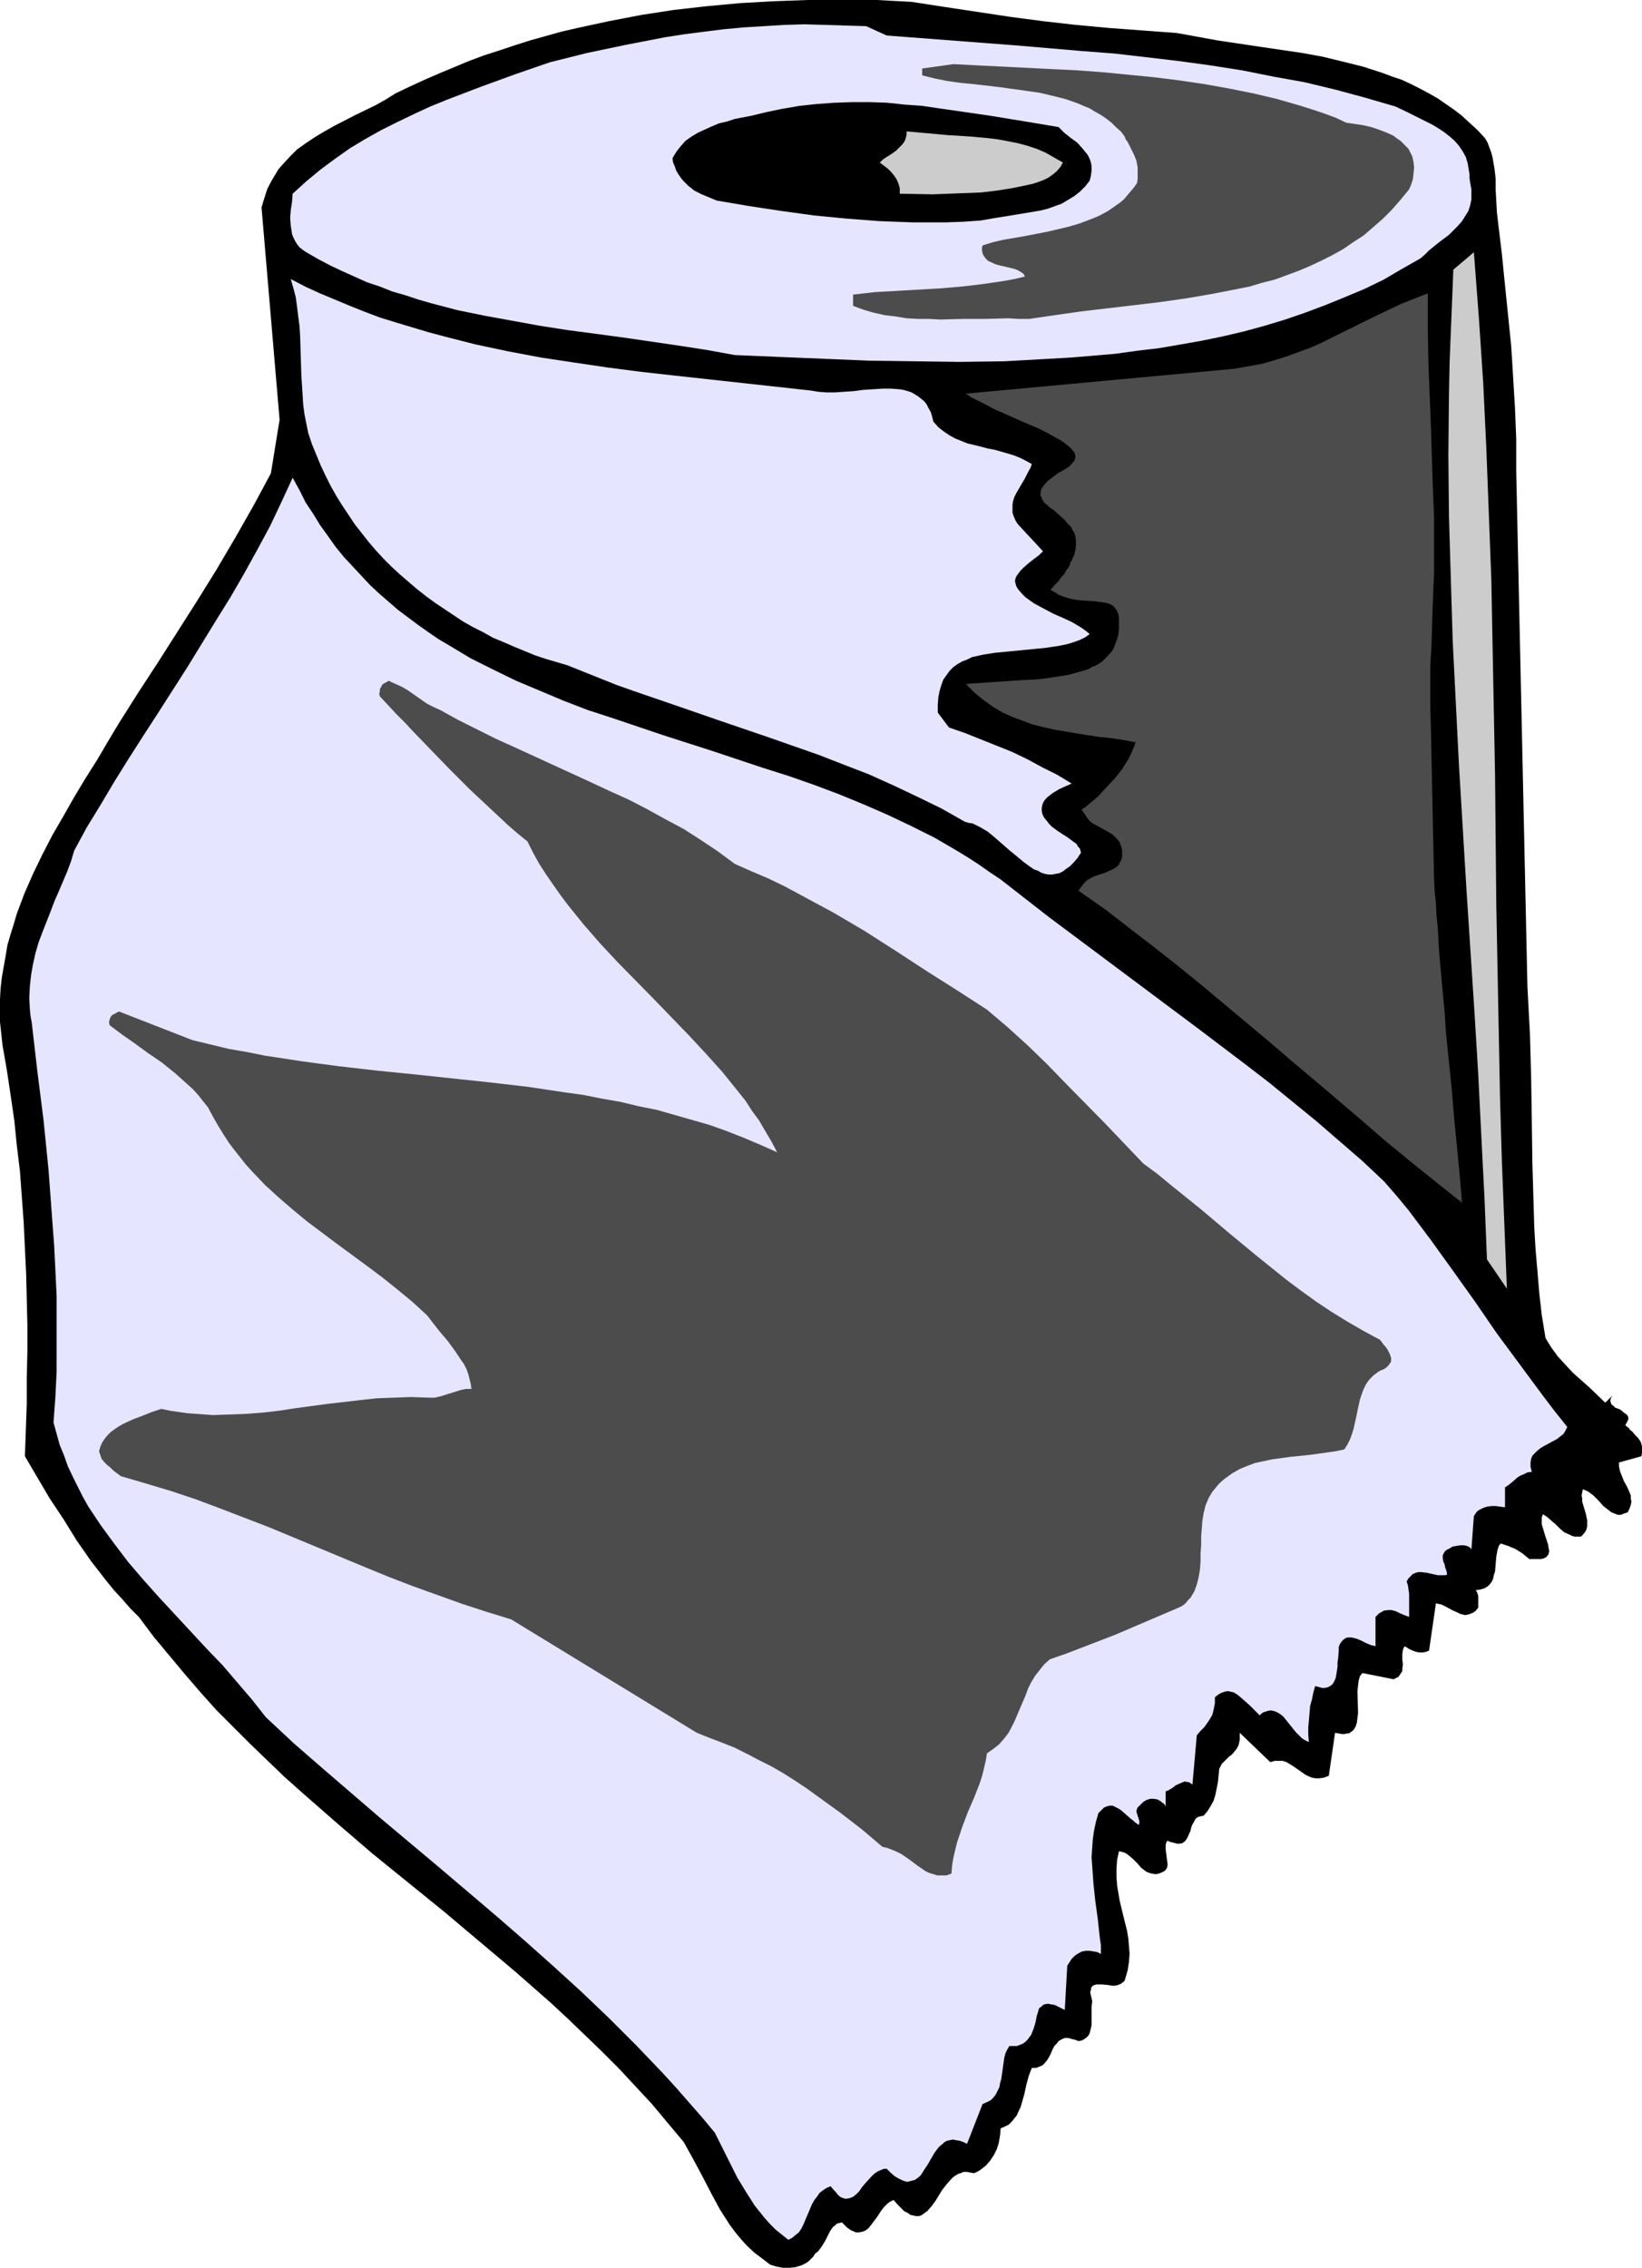 <?xml version="1.0" encoding="UTF-8" standalone="no"?>
<svg
   version="1.0"
   width="112.748mm"
   height="155.668mm"
   id="svg12"
   sodipodi:docname="Toilet Paper 12.wmf"
   xmlns:inkscape="http://www.inkscape.org/namespaces/inkscape"
   xmlns:sodipodi="http://sodipodi.sourceforge.net/DTD/sodipodi-0.dtd"
   xmlns="http://www.w3.org/2000/svg"
   xmlns:svg="http://www.w3.org/2000/svg">
  <sodipodi:namedview
     id="namedview12"
     pagecolor="#ffffff"
     bordercolor="#000000"
     borderopacity="0.25"
     inkscape:showpageshadow="2"
     inkscape:pageopacity="0.0"
     inkscape:pagecheckerboard="0"
     inkscape:deskcolor="#d1d1d1"
     inkscape:document-units="mm" />
  <defs
     id="defs1">
    <pattern
       id="WMFhbasepattern"
       patternUnits="userSpaceOnUse"
       width="6"
       height="6"
       x="0"
       y="0" />
  </defs>
  <path
     style="fill:#000000;fill-opacity:1;fill-rule:evenodd;stroke:none"
     d="m 305.421,8.564 5.333,0.97 5.333,0.97 10.827,1.616 10.989,1.616 5.333,0.97 5.333,1.293 5.171,1.293 5.01,1.616 2.586,0.97 2.424,0.808 2.424,1.131 2.262,1.131 2.424,1.293 2.262,1.293 2.101,1.454 2.101,1.454 2.101,1.616 2.101,1.939 1.939,1.778 1.939,2.101 0.646,1.131 0.485,1.293 0.485,1.293 0.323,1.293 0.485,2.747 0.323,2.747 v 2.909 l 0.162,2.909 0.162,2.909 0.323,2.747 0.97,8.08 0.808,8.08 0.808,7.918 0.808,7.918 0.485,7.918 0.485,8.08 0.323,8.08 v 8.241 l 2.909,133.797 0.323,6.14 0.323,5.979 0.162,5.817 0.162,5.817 0.162,11.15 0.162,11.15 0.323,10.988 0.162,5.494 0.323,5.494 0.485,5.656 0.485,5.817 0.646,5.656 0.97,5.979 1.454,2.424 1.778,2.424 1.939,2.101 1.939,2.101 4.202,3.717 4.202,4.04 1.778,-1.778 -0.323,0.646 -0.162,0.646 0.162,0.485 0.162,0.485 0.485,0.323 0.485,0.485 1.293,0.485 0.97,0.808 0.485,0.323 0.485,0.485 0.162,0.485 v 0.485 l -0.323,0.646 -0.162,0.323 -0.323,0.485 0.97,0.808 0.323,0.485 0.485,0.323 0.808,0.97 0.808,0.808 0.646,0.97 0.323,1.131 v 0.646 0.485 0.646 l -0.162,0.808 -5.818,1.616 v 0.97 l 0.162,0.808 0.162,0.646 0.323,0.808 0.646,1.616 0.808,1.454 0.646,1.454 0.323,0.808 v 0.808 l 0.162,0.808 -0.162,0.808 -0.323,0.97 -0.485,0.97 -0.97,0.323 -0.808,0.323 h -0.808 l -0.808,-0.323 -0.808,-0.323 -0.646,-0.485 -1.454,-1.131 -1.293,-1.454 -1.293,-1.293 -0.646,-0.485 -0.646,-0.485 -0.646,-0.323 -0.808,-0.323 -0.162,0.808 -0.162,0.808 0.162,0.808 v 0.808 l 0.485,1.616 0.485,1.616 0.323,1.616 v 0.808 0.646 l -0.162,0.808 -0.323,0.646 -0.485,0.646 -0.646,0.646 h -0.808 -0.808 l -0.646,-0.162 -0.646,-0.323 -1.454,-0.646 -1.131,-0.97 -1.131,-1.131 -1.131,-0.97 -1.131,-0.97 -0.97,-0.646 -0.323,0.808 v 0.808 0.97 l 0.323,1.131 0.646,2.101 0.646,1.939 0.162,0.97 0.162,0.808 -0.162,0.808 -0.323,0.485 -0.323,0.323 -0.323,0.162 -0.323,0.162 -0.646,0.162 h -0.485 -1.616 -0.97 l -1.778,-1.454 -1.778,-1.131 -1.939,-0.808 -1.939,-0.646 -0.485,0.646 -0.323,0.97 -0.323,1.778 -0.162,1.939 -0.162,1.939 -0.323,0.97 -0.162,0.808 -0.323,0.808 -0.485,0.646 -0.646,0.646 -0.808,0.485 -1.131,0.323 -1.131,0.162 0.323,0.485 0.162,0.485 0.162,0.485 v 0.646 1.293 1.131 l -0.646,0.808 -0.646,0.485 -0.808,0.323 -0.485,0.162 -0.808,0.162 -0.646,-0.162 -0.646,-0.162 -0.646,-0.323 -1.454,-0.646 -1.454,-0.808 -1.293,-0.646 -0.808,-0.162 -0.646,-0.162 -1.778,12.281 -0.808,0.323 -0.808,0.162 h -0.808 l -0.97,-0.162 -0.808,-0.323 -0.808,-0.323 -1.293,-0.808 -0.323,0.485 -0.162,0.485 -0.162,1.131 v 1.293 l 0.162,1.293 -0.162,1.293 v 0.485 l -0.323,0.485 -0.323,0.485 -0.323,0.485 -0.646,0.323 -0.646,0.323 -8.08,-1.616 -0.646,0.808 -0.323,1.131 -0.162,1.293 -0.162,1.454 0.162,5.656 -0.162,1.293 -0.162,1.293 -0.323,0.97 -0.485,0.808 -0.323,0.323 -0.485,0.323 -0.485,0.323 h -0.485 l -0.646,0.162 h -0.646 l -0.808,-0.162 -0.97,-0.162 -1.616,11.15 -1.293,0.485 -1.131,0.162 h -0.97 l -0.97,-0.162 -0.808,-0.323 -0.97,-0.485 -1.616,-1.131 -1.616,-1.131 -0.808,-0.485 -0.808,-0.485 -0.97,-0.323 h -0.97 -1.131 l -1.131,0.323 -7.918,-7.595 v 0.97 0.808 l -0.162,0.808 -0.162,0.646 -0.323,0.646 -0.323,0.485 -0.808,0.97 -0.485,0.485 -0.485,0.323 -0.97,0.97 -0.97,0.97 -0.323,0.646 -0.323,0.646 -0.162,1.778 -0.162,1.616 -0.323,1.616 -0.323,1.616 -0.485,1.616 -0.808,1.454 -0.808,1.293 -0.97,1.131 -0.808,0.162 -0.646,0.162 -0.646,0.485 -0.323,0.646 -0.485,0.808 -0.323,0.808 -0.162,0.808 -0.646,1.454 -0.323,0.646 -0.485,0.646 -0.646,0.485 -0.646,0.162 h -0.808 l -0.485,-0.162 -0.646,-0.162 -0.646,-0.162 -0.646,-0.323 -0.323,0.485 -0.162,0.646 v 0.485 0.646 l 0.162,1.293 0.162,1.293 0.162,1.131 v 0.485 l -0.162,0.646 -0.323,0.485 -0.323,0.323 -0.646,0.323 -0.808,0.323 -0.808,0.162 -0.97,-0.162 -0.646,-0.162 -0.808,-0.323 -0.646,-0.485 -0.646,-0.485 -0.97,-1.131 -1.131,-1.131 -1.131,-0.97 -0.646,-0.485 -0.646,-0.323 -0.646,-0.162 -0.646,-0.162 -0.485,2.262 -0.162,2.262 v 2.262 l 0.162,2.101 0.323,1.939 0.323,1.939 0.97,4.04 0.97,3.878 0.323,1.939 0.162,1.939 0.162,2.101 -0.162,2.101 -0.323,2.101 -0.646,2.262 -0.162,0.485 -0.323,0.323 -0.646,0.485 -0.808,0.323 -0.646,0.162 h -0.808 l -0.97,-0.162 -1.616,-0.162 h -0.808 -0.646 l -0.646,0.162 -0.485,0.323 -0.323,0.485 v 0.485 l -0.162,0.323 v 0.485 l 0.162,0.646 0.162,0.646 0.162,0.808 -0.162,1.454 v 3.232 1.454 l -0.162,0.808 -0.162,0.646 -0.162,0.646 -0.323,0.646 -0.485,0.485 -0.646,0.485 -0.646,0.323 -0.808,0.162 -0.808,-0.323 -0.646,-0.162 -0.646,-0.162 -0.485,-0.162 h -0.485 -0.485 l -0.808,0.323 -0.808,0.485 -0.485,0.646 -0.646,0.646 -0.485,0.97 -0.323,0.808 -0.485,0.97 -0.485,0.808 -0.646,0.808 -0.646,0.646 -0.808,0.323 -0.808,0.323 h -1.131 l -0.808,2.101 -0.646,2.424 -0.485,2.262 -0.646,2.262 -0.323,1.131 -0.485,0.97 -0.485,1.131 -0.646,0.808 -0.646,0.808 -0.808,0.808 -0.97,0.485 -1.131,0.485 -0.162,1.778 -0.323,1.939 -0.485,1.616 -0.808,1.616 -0.97,1.454 -1.131,1.293 -1.454,1.131 -0.808,0.485 -0.808,0.323 -0.97,-0.162 -0.808,-0.162 h -0.97 l -0.646,0.323 -0.646,0.162 -0.808,0.485 -0.646,0.485 -0.485,0.485 -1.131,1.293 -1.131,1.454 -1.778,2.909 -0.97,1.293 -1.131,1.293 -0.485,0.323 -0.646,0.485 -0.485,0.323 -0.646,0.162 h -0.646 l -0.646,-0.162 -0.808,-0.162 -0.646,-0.485 -0.97,-0.485 -0.808,-0.808 -0.97,-0.97 -0.97,-1.131 -0.97,0.485 -0.646,0.485 -0.808,0.808 -0.646,0.808 -1.293,1.939 -1.454,1.939 -0.646,0.808 -0.808,0.646 -0.808,0.323 -0.808,0.162 h -0.97 l -0.646,-0.323 -0.485,-0.162 -0.485,-0.323 -0.646,-0.485 -0.646,-0.646 -0.646,-0.646 -0.646,0.162 -0.646,0.162 -0.485,0.485 -0.485,0.323 -0.808,1.131 -0.646,1.293 -0.646,1.293 -0.808,1.293 -0.808,1.131 -0.485,0.485 -0.485,0.323 -0.485,0.808 -0.485,0.485 -0.646,0.646 -0.646,0.485 -0.646,0.323 -0.646,0.323 -1.616,0.485 -1.616,0.162 H 203.291 l -1.778,-0.323 -1.616,-0.485 -2.101,-1.616 -1.939,-1.454 -1.939,-1.778 -1.616,-1.778 -1.454,-1.778 -1.454,-1.939 -2.586,-4.04 -2.262,-4.201 -2.262,-4.363 -2.424,-4.525 -2.424,-4.363 -4.202,-5.009 -4.04,-4.848 -4.363,-4.686 -4.202,-4.525 -4.363,-4.363 -4.525,-4.363 -4.363,-4.201 -4.525,-4.201 -9.211,-8.08 -9.211,-7.756 -9.211,-7.756 -9.373,-7.595 -9.373,-7.595 -9.211,-7.918 -9.05,-7.918 -4.525,-4.04 -4.363,-4.201 -4.363,-4.201 -4.363,-4.363 -4.363,-4.363 -4.202,-4.686 -4.04,-4.686 -4.04,-4.848 -4.04,-4.848 -3.878,-5.171 -2.262,-2.262 -2.101,-2.424 -2.101,-2.262 -2.101,-2.585 -3.878,-5.009 -3.717,-5.333 -3.394,-5.494 -3.555,-5.333 -3.232,-5.494 -3.232,-5.494 0.485,-13.574 v -6.787 l 0.162,-6.787 V 343.866 L 6.949,337.241 6.787,330.454 6.464,323.829 6.141,317.042 5.656,310.417 5.171,303.791 4.363,297.166 3.717,290.702 2.747,284.077 1.778,277.614 0.646,271.15 0.323,268.08 0,265.171 v -3.07 -2.909 l 0.162,-2.909 0.323,-2.747 0.485,-2.747 0.485,-2.747 0.485,-2.909 0.808,-2.747 0.808,-2.585 0.808,-2.747 0.97,-2.585 0.97,-2.585 2.262,-5.171 2.424,-5.009 2.586,-5.009 2.909,-5.009 2.747,-4.848 2.909,-4.848 3.07,-4.848 2.747,-4.686 2.909,-4.848 5.01,-7.918 5.171,-7.918 10.181,-15.998 5.01,-8.08 4.848,-8.241 4.686,-8.241 2.262,-4.201 2.262,-4.201 2.262,-13.897 -4.686,-55.103 0.485,-1.616 0.97,-3.07 0.646,-1.293 0.808,-1.454 1.454,-2.424 0.97,-1.131 1.939,-2.101 1.939,-1.939 2.262,-1.616 2.424,-1.616 2.424,-1.454 2.586,-1.454 5.333,-2.747 5.333,-2.585 2.586,-1.454 2.586,-1.616 3.717,-1.778 3.878,-1.778 3.717,-1.616 3.878,-1.616 3.878,-1.616 3.878,-1.454 4.04,-1.293 3.878,-1.293 4.04,-1.293 4.04,-1.131 4.04,-1.131 4.202,-0.97 8.242,-1.778 8.403,-1.616 8.403,-1.293 8.565,-0.97 8.726,-0.808 8.726,-0.485 L 209.593,0 h 8.888 9.05 l 9.05,0.485 8.403,1.293 8.565,1.293 8.565,1.293 8.565,1.131 8.565,0.97 8.726,0.808 8.726,0.646 z"
     id="path1" />
  <path
     style="fill:#e5e5ff;fill-opacity:1;fill-rule:evenodd;stroke:none"
     d="m 230.116,9.211 33.774,2.585 16.968,1.454 8.403,0.646 8.403,0.97 8.242,0.97 8.242,1.131 8.242,1.293 8.08,1.616 8.08,1.454 8.08,1.939 7.757,2.101 7.757,2.262 3.07,1.454 3.232,1.616 3.232,1.616 1.616,0.97 1.454,0.97 1.454,1.131 1.293,1.131 1.131,1.293 0.97,1.454 0.808,1.454 0.485,1.616 0.323,1.939 0.162,0.97 v 0.97 l 0.162,1.131 0.323,1.778 v 0.97 1.616 l -0.323,1.616 -0.485,1.454 -0.808,1.293 -0.808,1.293 -1.131,1.293 -1.131,1.131 -1.131,1.131 -2.586,1.939 -2.586,2.101 -1.131,1.131 -1.131,0.97 -4.848,2.747 -4.686,2.747 -5.01,2.424 -5.01,2.101 -5.171,2.101 -5.171,1.939 -5.171,1.778 -5.333,1.616 -5.333,1.454 -5.494,1.293 -5.494,1.131 -5.494,0.97 -5.656,0.97 -5.494,0.646 -5.818,0.808 -5.656,0.485 -5.818,0.485 -5.656,0.323 -5.818,0.323 -5.818,0.323 -11.635,0.162 -11.797,-0.162 -11.797,-0.162 -11.635,-0.485 -11.635,-0.485 -11.473,-0.485 -7.11,-1.293 -7.272,-1.131 -14.382,-2.101 -14.544,-1.939 -7.272,-1.131 -7.11,-1.293 -7.11,-1.293 -7.11,-1.454 -6.787,-1.778 -3.394,-0.97 -3.394,-1.131 -3.394,-0.97 -3.232,-1.293 -3.394,-1.131 -3.232,-1.454 -3.232,-1.454 -3.07,-1.454 -3.07,-1.616 -3.07,-1.778 -0.97,-0.646 -0.808,-0.646 -0.646,-0.808 -0.485,-0.808 -0.485,-0.97 -0.323,-0.808 -0.162,-1.131 -0.162,-0.97 -0.162,-2.101 0.162,-2.101 0.323,-2.101 0.162,-2.101 3.555,-3.232 3.717,-3.07 3.717,-2.747 3.878,-2.747 4.04,-2.424 4.04,-2.262 4.202,-2.101 4.363,-2.101 4.202,-1.939 4.363,-1.778 8.888,-3.393 8.888,-3.232 8.888,-3.07 9.696,-2.424 10.019,-2.101 5.01,-0.97 5.01,-0.97 5.171,-0.808 5.01,-0.646 5.171,-0.646 5.171,-0.485 5.333,-0.323 5.171,-0.323 5.333,-0.162 5.333,0.162 5.333,0.162 5.333,0.162 z"
     id="path2" />
  <path
     style="fill:#4c4c4c;fill-opacity:1;fill-rule:evenodd;stroke:none"
     d="m 349.376,31.833 4.363,0.646 2.101,0.485 1.939,0.646 2.101,0.808 1.778,0.808 0.808,0.646 0.97,0.646 0.808,0.808 0.808,0.808 0.485,0.485 0.323,0.646 0.646,1.293 0.323,1.454 0.162,1.454 -0.162,1.616 -0.162,1.454 -0.485,1.454 -0.485,1.131 -2.262,2.747 -2.262,2.585 -2.262,2.262 -2.586,2.262 -2.424,2.101 -2.747,1.778 -2.586,1.778 -2.909,1.616 -2.909,1.454 -2.747,1.293 -3.07,1.293 -3.07,1.131 -3.07,1.131 -3.232,0.808 -3.232,0.97 -3.232,0.646 -6.626,1.293 -6.626,1.131 -6.787,0.97 -6.787,0.808 -13.736,1.616 -6.787,0.97 -6.626,0.97 h -2.747 l -2.747,-0.162 -5.818,0.162 h -5.818 l -5.979,0.162 -2.909,-0.162 h -2.909 l -2.909,-0.162 -2.909,-0.485 -2.747,-0.323 -2.909,-0.646 -2.747,-0.808 -2.586,-0.97 v -2.909 l 5.656,-0.646 5.656,-0.323 5.656,-0.323 5.656,-0.323 5.656,-0.485 5.494,-0.646 5.494,-0.808 2.586,-0.485 2.747,-0.646 -0.323,-0.646 -0.646,-0.485 -0.808,-0.485 -0.808,-0.323 -1.939,-0.485 -2.101,-0.485 -1.131,-0.323 -0.97,-0.485 -0.808,-0.323 -0.646,-0.646 -0.485,-0.646 -0.323,-0.646 -0.162,-0.97 v -0.485 l 0.162,-0.646 2.586,-0.808 2.747,-0.646 5.656,-0.97 5.818,-1.131 2.747,-0.646 2.747,-0.646 2.747,-0.808 2.586,-0.97 2.424,-0.97 2.424,-1.293 2.101,-1.454 1.131,-0.808 0.97,-0.808 0.808,-0.97 0.97,-1.131 0.808,-0.97 0.808,-1.131 0.162,-1.131 v -0.97 -0.97 -0.97 l -0.323,-1.778 -0.646,-1.616 -0.808,-1.616 -0.808,-1.616 -0.485,-0.646 -0.323,-0.808 -0.97,-1.293 -1.293,-1.131 -1.131,-1.131 -1.454,-1.131 -1.454,-0.97 -1.454,-0.808 -1.293,-0.808 -1.616,-0.646 -1.454,-0.646 -3.232,-1.131 -3.232,-0.808 -3.394,-0.808 -3.394,-0.485 -6.949,-0.97 -6.949,-0.808 -3.394,-0.323 -3.394,-0.485 -3.232,-0.646 -3.232,-0.808 v -1.778 l 8.08,-1.131 6.302,0.323 6.464,0.323 6.464,0.323 6.464,0.323 6.626,0.323 6.464,0.485 6.626,0.646 6.626,0.646 6.464,0.808 6.626,0.97 6.302,1.131 6.464,1.293 6.141,1.454 6.141,1.778 3.07,0.97 2.909,0.97 3.07,1.131 z"
     id="path3" />
  <path
     style="fill:#000000;fill-opacity:1;fill-rule:evenodd;stroke:none"
     d="m 274.718,32.965 1.454,1.454 1.616,1.293 1.778,1.293 1.454,1.616 0.646,0.808 0.646,0.808 0.485,0.97 0.323,0.97 0.162,0.97 v 1.131 l -0.162,1.293 -0.323,1.293 -1.131,1.454 -1.454,1.454 -1.454,1.131 -1.616,0.97 -1.616,0.97 -1.778,0.646 -1.778,0.646 -1.939,0.485 -3.878,0.646 -3.878,0.646 -4.04,0.646 -3.717,0.646 -4.525,0.323 -4.525,0.162 h -4.363 -4.363 l -4.363,-0.162 -4.202,-0.162 -4.202,-0.323 -4.202,-0.323 -8.403,-0.808 -8.242,-1.131 -8.565,-1.293 -8.565,-1.454 -1.939,-0.808 -1.939,-0.808 -1.939,-0.97 -1.616,-1.293 -1.293,-1.293 -0.646,-0.808 -0.646,-0.97 -0.485,-0.808 -0.323,-0.97 -0.485,-1.131 -0.162,-1.131 0.97,-1.616 1.131,-1.454 1.293,-1.454 1.616,-1.131 1.616,-0.97 1.778,-0.808 1.778,-0.808 1.939,-0.808 2.101,-0.485 1.939,-0.646 4.202,-0.808 4.04,-0.97 3.878,-0.808 4.686,-0.808 4.525,-0.485 4.525,-0.323 4.686,-0.162 h 4.525 l 4.525,0.162 4.525,0.485 4.525,0.323 4.363,0.646 4.525,0.646 8.888,1.293 8.888,1.454 z"
     id="path4" />
  <path
     style="fill:#cccccc;fill-opacity:1;fill-rule:evenodd;stroke:none"
     d="m 275.849,42.175 -0.646,1.131 -0.97,1.131 -0.97,0.808 -1.131,0.808 -1.293,0.646 -1.293,0.485 -1.454,0.485 -1.454,0.323 -3.878,0.808 -4.04,0.646 -4.04,0.485 -4.202,0.162 -4.202,0.162 -4.202,0.162 -8.565,-0.162 v -0.646 -0.808 l -0.323,-1.131 -0.485,-1.131 -0.646,-0.97 -0.808,-0.97 -0.808,-0.808 -2.101,-1.616 0.323,-0.323 0.485,-0.485 0.97,-0.646 1.293,-0.808 1.131,-0.808 1.131,-1.131 0.485,-0.485 0.485,-0.646 0.323,-0.646 0.162,-0.646 0.162,-0.646 v -0.808 l 5.494,0.485 5.333,0.485 5.333,0.323 5.333,0.485 2.424,0.323 2.586,0.485 2.424,0.485 2.424,0.646 2.424,0.808 2.262,0.97 2.262,1.293 z"
     id="path5" />
  <path
     style="fill:#cccccc;fill-opacity:1;fill-rule:evenodd;stroke:none"
     d="m 391.069,334.332 -5.171,-7.595 -0.646,-15.998 -0.808,-15.836 -0.808,-16.159 -0.97,-15.998 -2.101,-32.157 -1.939,-32.157 -0.808,-15.998 -0.808,-16.159 -0.485,-15.998 -0.485,-16.159 -0.162,-15.998 0.162,-15.998 0.162,-8.08 0.323,-8.08 0.323,-7.918 0.323,-8.08 5.333,-4.525 1.293,16.967 1.131,16.967 0.808,16.967 0.646,16.967 0.646,16.967 0.323,16.967 0.646,33.773 0.323,33.611 0.323,16.805 0.646,33.449 0.485,16.482 0.646,16.482 z"
     id="path6" />
  <path
     style="fill:#e5e5ff;fill-opacity:1;fill-rule:evenodd;stroke:none"
     d="m 210.401,101.318 0.97,0.162 0.97,0.162 2.101,0.162 h 2.262 l 2.424,-0.162 2.424,-0.162 2.424,-0.323 2.424,-0.162 2.586,-0.162 h 2.262 l 2.262,0.162 0.97,0.162 1.131,0.323 0.97,0.323 0.808,0.485 0.808,0.485 0.808,0.646 0.808,0.646 0.646,0.808 0.485,0.97 0.646,1.131 0.323,1.131 0.323,1.293 1.293,1.454 1.454,1.131 1.454,0.97 1.454,0.808 1.616,0.646 1.616,0.646 3.394,0.808 1.778,0.485 1.778,0.323 3.394,0.97 1.616,0.485 1.616,0.646 1.616,0.808 1.454,0.808 -0.323,0.97 -0.485,0.808 -0.97,1.939 -1.131,1.939 -1.131,1.939 -0.485,0.97 -0.323,0.97 -0.162,0.97 v 1.131 0.97 l 0.323,0.97 0.485,1.131 0.646,0.97 6.464,6.948 -0.485,0.485 -0.485,0.485 -1.293,0.97 -1.454,1.131 -1.454,1.293 -0.646,0.646 -0.485,0.646 -0.485,0.646 -0.323,0.646 -0.162,0.808 0.162,0.646 0.162,0.646 0.485,0.808 0.97,1.131 0.97,0.97 1.131,0.808 1.131,0.808 2.424,1.293 2.424,1.293 2.586,1.131 2.424,1.131 2.424,1.454 1.131,0.808 0.97,0.808 -1.131,0.808 -1.293,0.646 -1.293,0.485 -1.454,0.485 -1.293,0.323 -1.616,0.323 -3.232,0.485 -3.232,0.323 -6.626,0.646 -3.394,0.323 -3.07,0.485 -2.909,0.646 -1.293,0.646 -1.293,0.485 -1.131,0.646 -1.131,0.808 -0.97,0.97 -0.808,1.131 -0.808,1.131 -0.485,1.293 -0.485,1.616 -0.323,1.616 -0.162,1.939 v 2.101 l 2.909,3.878 4.202,1.454 4.04,1.616 4.04,1.616 4.04,1.616 4.04,1.939 3.878,2.101 3.878,1.939 3.717,2.262 -1.454,0.646 -1.778,0.808 -1.616,0.97 -0.646,0.485 -0.808,0.646 -0.485,0.485 -0.485,0.646 -0.323,0.808 -0.162,0.808 v 0.808 l 0.162,0.808 0.485,0.97 0.808,0.97 0.485,0.646 0.646,0.646 1.293,0.97 1.454,0.97 1.293,0.808 1.293,0.97 1.131,0.808 0.323,0.646 0.485,0.485 0.162,0.485 0.162,0.646 -0.97,1.454 -0.97,1.131 -0.97,0.97 -0.97,0.646 -0.808,0.646 -0.97,0.485 -0.97,0.162 -0.808,0.162 h -0.97 l -0.97,-0.162 -0.97,-0.323 -0.808,-0.485 -0.97,-0.323 -0.97,-0.646 -1.778,-1.293 -1.939,-1.616 -1.778,-1.454 -3.878,-3.393 -1.778,-1.454 -1.939,-1.131 -0.97,-0.485 -0.97,-0.485 -1.131,-0.162 -0.97,-0.323 -5.979,-3.393 -6.302,-3.07 -6.141,-2.909 -6.464,-2.909 -6.302,-2.424 -6.626,-2.585 -6.464,-2.262 -6.464,-2.262 -13.251,-4.525 -13.089,-4.525 -6.626,-2.262 -6.464,-2.262 -6.464,-2.585 -6.464,-2.585 -2.747,-0.808 -2.747,-0.808 -2.909,-0.97 -2.747,-1.131 -2.747,-1.131 -2.586,-1.131 -2.747,-1.131 -2.586,-1.454 -2.586,-1.293 -2.586,-1.454 -2.424,-1.616 -2.424,-1.616 -2.424,-1.616 -2.424,-1.778 -2.262,-1.778 -2.262,-1.939 -2.262,-1.939 -2.101,-1.939 -2.101,-2.101 -1.939,-2.101 -1.939,-2.262 -1.778,-2.262 -1.778,-2.262 -1.616,-2.424 -1.616,-2.424 -1.616,-2.585 -1.454,-2.585 -1.293,-2.585 -1.293,-2.747 -1.131,-2.747 -1.131,-2.747 -0.97,-2.909 -0.485,-2.424 -0.485,-2.424 -0.323,-2.424 -0.162,-2.585 -0.323,-5.009 -0.162,-5.171 -0.162,-5.171 -0.162,-2.585 -0.323,-2.424 -0.323,-2.585 -0.323,-2.424 -0.646,-2.424 -0.646,-2.262 3.717,1.939 3.878,1.778 3.878,1.616 3.878,1.616 4.04,1.616 3.878,1.454 4.202,1.293 8.08,2.424 4.202,1.131 8.242,2.101 8.403,1.778 8.565,1.616 8.565,1.293 8.726,1.293 8.726,1.131 8.726,0.97 z"
     id="path7" />
  <path
     style="fill:#e5e5ff;fill-opacity:1;fill-rule:evenodd;stroke:none"
     d="m 259.689,228.167 12.443,9.695 12.766,9.534 12.766,9.534 12.766,9.534 12.605,9.534 6.302,4.848 6.141,5.009 6.141,5.009 5.979,5.171 5.979,5.171 5.656,5.333 3.232,3.717 3.07,3.717 5.818,7.756 5.818,8.08 5.656,7.918 5.656,8.241 5.979,8.08 5.979,8.08 3.07,4.04 3.232,4.04 -0.485,0.97 -0.485,0.808 -0.808,0.646 -0.808,0.646 -1.778,0.97 -1.778,0.97 -0.808,0.485 -0.808,0.646 -0.646,0.646 -0.646,0.646 -0.323,0.808 -0.162,0.97 v 1.131 l 0.162,0.646 0.162,0.646 -1.131,0.162 -0.97,0.485 -0.808,0.323 -0.808,0.485 -1.454,1.293 -0.808,0.646 -0.97,0.646 v 5.171 l -2.424,-0.323 h -1.131 l -1.131,0.162 -0.97,0.323 -0.97,0.485 -0.485,0.323 -0.323,0.323 -0.323,0.485 -0.323,0.485 -0.646,8.726 -0.162,-0.323 -0.323,-0.323 -0.646,-0.323 -0.808,-0.162 h -0.97 l -0.97,0.162 -0.97,0.162 -0.808,0.485 -0.646,0.323 -0.485,0.323 -0.323,0.485 -0.162,0.323 -0.162,0.323 v 0.808 l 0.162,0.808 0.323,0.808 0.162,0.808 0.323,0.808 0.162,0.97 -0.485,0.162 h -0.646 -0.646 -0.646 l -1.454,-0.323 -1.454,-0.323 -1.454,-0.162 h -0.646 l -0.646,0.162 -0.808,0.323 -0.485,0.485 -0.646,0.646 -0.485,0.808 0.323,0.97 0.162,1.131 0.162,1.131 v 1.131 2.424 2.424 l -1.293,-0.485 -1.131,-0.485 -0.97,-0.485 -1.131,-0.323 h -0.97 l -1.131,0.162 -0.485,0.323 -0.646,0.323 -0.485,0.485 -0.485,0.485 v 7.595 l -1.293,-0.323 -1.131,-0.485 -0.646,-0.323 -0.646,-0.323 -1.131,-0.485 -1.293,-0.323 h -0.485 -0.646 l -0.485,0.162 -0.485,0.323 -0.485,0.485 -0.485,0.646 -0.323,0.808 v 0.97 l -0.162,1.939 -0.162,1.131 v 1.131 l -0.323,2.101 -0.162,0.808 -0.323,0.808 -0.485,0.808 -0.646,0.485 -0.646,0.323 -0.808,0.162 h -0.646 l -0.485,-0.162 -0.646,-0.162 -0.646,-0.162 -0.485,1.778 -0.323,1.616 -0.485,1.778 -0.323,3.717 -0.162,1.778 v 1.939 l 0.162,1.939 -0.97,-0.485 -0.808,-0.485 -0.808,-0.808 -0.808,-0.808 -1.293,-1.616 -1.293,-1.616 -0.646,-0.808 -0.808,-0.646 -0.808,-0.485 -0.808,-0.323 -0.808,-0.162 -0.97,0.162 -0.323,0.162 -0.646,0.162 -0.485,0.323 -0.485,0.485 -1.293,-1.293 -1.293,-1.293 -1.454,-1.293 -1.293,-1.131 -0.646,-0.485 -0.808,-0.485 -0.808,-0.162 -0.646,-0.162 -0.808,0.162 -0.97,0.323 -0.808,0.485 -0.808,0.646 v 0.808 0.808 l -0.323,1.616 -0.323,1.293 -0.646,1.131 -0.646,0.97 -0.808,1.131 -0.97,0.97 -0.97,1.131 -1.131,12.766 -0.485,-0.323 -0.485,-0.323 h -0.485 l -0.485,-0.162 -0.808,0.323 -0.808,0.323 -0.97,0.485 -0.323,0.323 -0.485,0.323 -0.808,0.485 -0.808,0.323 v 4.04 l -0.162,-0.485 -0.323,-0.323 -0.808,-0.646 -0.808,-0.485 -0.97,-0.162 h -0.97 l -0.97,0.323 -0.808,0.485 -0.323,0.323 -0.323,0.323 -0.323,0.323 -0.323,0.323 -0.162,0.162 -0.162,0.323 -0.162,0.646 0.162,0.646 0.485,1.454 0.162,0.646 -0.162,0.808 -0.485,-0.323 -0.485,-0.323 -0.485,-0.485 -0.646,-0.485 -1.293,-1.131 -1.293,-1.131 -0.808,-0.485 -0.646,-0.323 -0.646,-0.323 h -0.808 l -0.646,0.162 -0.808,0.323 -0.646,0.646 -0.808,0.808 -0.646,2.262 -0.485,2.262 -0.323,2.262 -0.162,2.262 -0.162,2.424 0.162,2.101 0.323,4.686 0.485,4.525 0.646,4.686 0.485,4.525 0.323,2.262 v 2.262 l -0.97,-0.485 -0.97,-0.162 -0.97,-0.162 h -0.97 l -0.97,0.162 -0.97,0.485 -0.97,0.646 -0.808,0.808 -1.131,1.778 -0.646,11.473 -1.616,-0.808 -0.97,-0.485 -0.97,-0.162 -0.808,-0.162 -0.97,0.162 -0.485,0.323 -0.323,0.323 -0.485,0.323 -0.162,0.485 -0.485,1.616 -0.323,1.616 -0.485,1.616 -0.646,1.616 -0.485,0.646 -0.485,0.646 -0.485,0.485 -0.646,0.485 -0.808,0.323 -0.808,0.323 h -0.808 -1.131 l -0.485,0.808 -0.485,0.97 -0.323,1.131 -0.162,1.131 -0.646,4.525 -0.323,1.131 -0.162,0.97 -0.485,0.97 -0.485,0.97 -0.646,0.808 -0.646,0.646 -0.97,0.485 -1.131,0.485 -4.04,10.342 -0.97,-0.485 -0.97,-0.323 -0.97,-0.162 -0.808,-0.162 -0.646,0.162 -0.808,0.162 -0.646,0.323 -0.485,0.485 -0.646,0.485 -0.485,0.485 -0.97,1.293 -1.778,3.07 -0.97,1.454 -0.808,1.293 -0.485,0.485 -0.646,0.485 -0.485,0.323 -0.646,0.162 -0.646,0.162 -0.646,0.162 -0.646,-0.162 -0.808,-0.323 -0.97,-0.485 -0.808,-0.485 -1.131,-0.97 -0.97,-0.97 h -0.646 l -0.485,0.162 -1.131,0.485 -0.97,0.646 -0.808,0.808 -1.616,1.778 -0.808,0.97 -0.646,0.97 -0.808,0.808 -0.808,0.646 -0.808,0.323 -0.808,0.162 h -0.485 l -0.485,-0.162 -0.485,-0.162 -0.485,-0.323 -0.485,-0.485 -0.485,-0.646 -0.646,-0.646 -0.646,-0.808 -1.131,0.485 -0.97,0.646 -0.808,0.646 -0.646,0.97 -0.646,0.808 -0.646,1.131 -1.778,4.201 -0.485,1.131 -0.485,0.97 -0.646,0.97 -0.808,0.646 -0.97,0.808 -0.97,0.485 -1.616,-1.293 -1.616,-1.293 -1.454,-1.454 -1.454,-1.616 -1.293,-1.616 -1.293,-1.616 -2.262,-3.555 -2.262,-3.717 -1.939,-3.878 -1.939,-3.878 -1.939,-3.878 -3.232,-3.878 -3.394,-3.878 -3.394,-3.878 -3.394,-3.717 -6.949,-7.272 -6.949,-6.948 -7.272,-6.948 -7.272,-6.625 -7.434,-6.625 -7.434,-6.464 -15.029,-12.766 -15.029,-12.604 -15.029,-12.927 -7.434,-6.464 -7.272,-6.787 -3.555,-4.525 -3.878,-4.525 -3.878,-4.525 -4.202,-4.363 -4.04,-4.363 -8.242,-8.888 -4.04,-4.525 -3.878,-4.525 -3.555,-4.686 -3.555,-4.848 -1.616,-2.424 -1.616,-2.424 -1.454,-2.585 -1.293,-2.585 -1.293,-2.585 -1.293,-2.747 -0.97,-2.747 -1.131,-2.747 -0.808,-2.909 -0.808,-2.909 0.485,-6.625 0.323,-6.464 V 349.36 342.735 336.271 L 14.382,329.646 14.059,323.182 13.574,316.719 12.605,303.63 11.312,290.702 9.696,277.937 8.242,265.333 7.918,263.555 7.757,261.939 l -0.162,-3.07 0.162,-3.07 0.323,-2.909 0.485,-2.747 0.646,-2.909 0.808,-2.747 0.97,-2.585 2.101,-5.332 0.97,-2.585 1.131,-2.585 2.262,-5.333 0.97,-2.585 0.808,-2.747 3.232,-5.979 3.555,-5.817 3.555,-5.979 3.717,-5.979 3.717,-5.817 3.878,-5.979 7.757,-12.119 7.434,-12.119 3.717,-5.979 3.555,-6.14 3.394,-6.14 3.394,-6.302 2.909,-6.14 2.909,-6.302 1.778,3.232 1.616,3.232 1.939,2.909 1.778,2.909 2.101,2.909 1.939,2.747 2.101,2.585 2.262,2.424 2.262,2.424 2.262,2.424 2.424,2.262 2.424,2.101 2.424,2.101 2.586,1.939 2.586,1.939 2.747,1.939 2.586,1.778 2.747,1.616 5.656,3.393 5.818,2.909 5.979,2.909 6.141,2.585 6.141,2.585 6.302,2.424 6.464,2.101 12.928,4.363 13.089,4.201 13.089,4.363 6.626,2.101 6.464,2.262 6.464,2.424 6.302,2.585 6.302,2.747 6.141,2.909 6.141,3.07 5.818,3.393 2.909,1.778 2.747,1.778 2.747,1.939 z"
     id="path8" />
  <path
     style="fill:#4c4c4c;fill-opacity:1;fill-rule:evenodd;stroke:none"
     d="m 114.25,184.214 4.686,2.585 4.848,2.424 4.848,2.424 5.01,2.262 19.715,9.049 4.848,2.262 5.01,2.262 4.686,2.424 4.686,2.585 4.848,2.585 4.525,2.909 4.363,2.909 4.363,3.232 4.363,1.939 4.202,1.778 4.363,2.101 4.202,2.262 4.202,2.262 4.202,2.262 8.242,4.848 8.08,5.171 7.918,5.171 7.918,5.009 7.757,5.009 5.333,4.525 5.171,4.686 5.01,4.848 5.01,5.171 10.019,10.18 10.019,10.503 3.717,2.747 3.717,3.07 7.434,5.979 7.272,6.14 7.434,6.14 7.434,5.979 3.878,2.909 4.04,2.909 3.878,2.585 4.202,2.585 4.202,2.424 4.202,2.262 0.646,0.808 0.323,0.485 0.485,0.485 0.646,0.97 0.485,0.97 0.323,0.97 v 0.485 0.485 l -0.323,0.485 -0.323,0.485 -0.485,0.485 -0.646,0.485 -0.808,0.323 -0.646,0.323 -1.293,0.97 -1.131,1.131 -0.808,1.131 -0.646,1.293 -0.485,1.293 -0.485,1.454 -0.323,1.454 -0.323,1.454 -0.323,1.616 -0.646,2.909 -0.485,1.616 -0.485,1.293 -0.646,1.293 -0.808,1.293 -2.262,0.485 -2.262,0.323 -4.686,0.646 -4.848,0.485 -2.262,0.323 -2.424,0.323 -2.262,0.485 -2.262,0.485 -2.101,0.808 -1.939,0.808 -1.939,1.131 -1.778,1.293 -0.97,0.808 -0.808,0.808 -0.646,0.808 -0.808,0.97 -0.485,0.808 -0.485,0.808 -0.808,1.939 -0.485,1.939 -0.323,1.939 -0.162,2.101 -0.162,2.101 v 2.262 l -0.162,2.101 v 2.101 l -0.162,2.101 -0.323,1.939 -0.485,1.939 -0.646,1.778 -0.485,0.808 -0.485,0.808 -0.646,0.646 -0.646,0.808 -0.808,0.646 -0.97,0.485 -16.645,7.11 -8.403,3.232 -4.202,1.616 -4.202,1.454 -1.454,1.293 -1.293,1.616 -1.131,1.454 -0.97,1.616 -0.808,1.616 -0.646,1.778 -1.454,3.393 -1.454,3.393 -0.808,1.616 -0.808,1.454 -1.131,1.454 -1.293,1.454 -1.454,1.131 -1.616,1.131 -0.323,1.939 -0.485,2.101 -0.485,1.939 -0.646,1.939 -1.454,3.717 -1.616,3.717 -1.454,3.878 -1.293,3.878 -0.485,1.939 -0.485,2.101 -0.323,1.939 -0.162,2.101 -1.293,0.485 h -1.293 -1.131 l -0.97,-0.323 -1.131,-0.323 -0.97,-0.485 -2.101,-1.454 -1.939,-1.454 -2.101,-1.454 -1.293,-0.646 -1.131,-0.485 -1.293,-0.485 -1.293,-0.323 -5.333,-4.525 -5.656,-4.363 -5.818,-4.201 -2.909,-2.101 -2.909,-1.939 -3.07,-1.939 -3.07,-1.778 -3.232,-1.616 -3.07,-1.616 -3.232,-1.616 -3.232,-1.293 -3.394,-1.293 -3.232,-1.293 -48.156,-29.41 -6.302,-1.939 -6.464,-2.101 -6.302,-2.262 -6.302,-2.262 -6.302,-2.424 -6.302,-2.585 -12.443,-5.171 -12.443,-5.171 -6.302,-2.424 -6.302,-2.424 -6.464,-2.424 -6.302,-2.101 -6.464,-1.939 -6.626,-1.939 -1.939,-1.454 -0.808,-0.808 -0.808,-0.646 -0.808,-0.808 -0.646,-0.808 -0.323,-0.97 -0.323,-0.97 0.323,-1.131 0.485,-1.131 0.646,-0.97 0.808,-0.97 0.808,-0.808 1.131,-0.808 0.97,-0.646 1.131,-0.646 2.424,-1.131 2.586,-0.97 2.424,-0.97 2.424,-0.808 2.262,0.485 2.262,0.323 2.262,0.323 2.262,0.162 4.363,0.323 4.363,-0.162 4.363,-0.162 4.202,-0.323 4.202,-0.485 4.202,-0.646 8.403,-1.131 4.202,-0.485 4.202,-0.485 4.363,-0.485 4.363,-0.162 4.525,-0.162 4.686,0.162 h 1.454 l 1.454,-0.323 2.586,-0.808 2.586,-0.808 1.454,-0.323 h 1.454 l -0.162,-1.293 -0.323,-1.293 -0.323,-1.293 -0.485,-1.293 -0.646,-1.293 -0.808,-1.131 -1.616,-2.424 -1.778,-2.424 -1.939,-2.262 -1.778,-2.262 -1.616,-2.101 -3.878,-3.555 -3.717,-3.07 -4.04,-3.232 -3.878,-2.909 -7.918,-5.817 -7.757,-5.817 -3.717,-3.07 -3.555,-3.07 -3.555,-3.232 -3.394,-3.555 -1.616,-1.778 -3.07,-3.878 -1.454,-1.939 -1.454,-2.262 -1.293,-2.101 -1.293,-2.262 -1.293,-2.424 -1.293,-1.616 -1.131,-1.454 -1.454,-1.616 -1.616,-1.454 -3.07,-2.747 -3.394,-2.747 -3.555,-2.424 -3.555,-2.585 -3.232,-2.262 -3.232,-2.424 -0.162,-0.808 0.162,-0.646 0.162,-0.485 0.323,-0.485 0.323,-0.323 0.485,-0.162 0.485,-0.323 0.646,-0.323 19.069,7.433 4.686,1.131 4.686,1.131 4.686,0.808 4.848,0.97 9.534,1.454 9.696,1.293 9.858,1.131 9.696,0.97 19.715,2.101 9.696,1.131 9.696,1.454 4.686,0.646 4.848,0.97 4.686,0.808 4.686,1.131 4.848,0.97 4.525,1.293 4.525,1.293 4.525,1.293 4.525,1.616 4.525,1.778 4.202,1.778 4.363,1.939 -1.454,-2.747 -1.616,-2.747 -1.616,-2.747 -1.778,-2.424 -1.778,-2.747 -1.939,-2.424 -4.04,-5.009 -4.363,-4.848 -4.363,-4.686 -9.211,-9.534 -9.211,-9.372 -4.525,-4.848 -4.363,-5.009 -4.04,-5.009 -1.939,-2.585 -1.939,-2.747 -1.778,-2.585 -1.778,-2.747 -1.616,-2.909 -1.454,-2.909 -2.586,-2.101 -2.424,-2.101 -5.01,-4.686 -5.01,-4.686 -5.01,-5.009 -4.848,-5.009 -4.686,-4.848 -2.262,-2.424 -2.262,-2.262 -2.101,-2.262 -2.101,-2.262 -0.162,-0.646 0.162,-0.646 v -0.646 l 0.323,-0.485 0.323,-0.646 0.485,-0.323 0.646,-0.323 0.485,-0.323 1.778,0.808 1.778,0.808 1.616,0.97 1.616,1.131 3.232,2.262 1.616,0.808 z"
     id="path9" />
  <path
     style="fill:#4c4c4c;fill-opacity:1;fill-rule:evenodd;stroke:none"
     d="m 370.222,76.433 -3.232,1.293 -3.232,1.454 -3.07,1.293 -3.07,1.454 -5.818,2.909 -5.656,2.909 -3.07,1.293 -2.747,1.293 -3.07,1.293 -3.07,0.97 -3.232,1.131 -3.394,0.808 -3.394,0.808 -3.717,0.485 -69.164,6.464 0.97,0.646 1.131,0.485 2.262,1.293 2.586,1.293 5.494,2.424 2.909,1.293 2.747,1.131 2.424,1.293 2.262,1.131 1.131,0.646 0.97,0.646 0.808,0.646 0.646,0.485 0.646,0.646 0.485,0.646 0.323,0.485 0.162,0.646 v 0.646 l -0.162,0.646 -0.323,0.485 -0.485,0.646 -0.808,0.646 -0.808,0.646 -0.97,0.485 -0.808,0.485 -0.808,0.485 -0.646,0.646 -1.131,0.808 -0.808,0.808 -0.646,0.808 -0.485,0.808 -0.162,0.646 0.162,0.646 0.162,0.646 0.323,0.646 0.485,0.646 0.646,0.485 0.646,0.646 0.808,0.485 1.454,1.293 1.616,1.454 0.646,0.808 0.808,0.808 0.485,0.808 0.485,0.97 0.323,0.97 0.162,1.131 0.162,1.131 -0.323,1.293 -0.323,1.454 -0.646,1.454 -0.323,0.808 -0.485,0.808 -0.646,0.97 -0.485,0.808 -0.808,0.97 -0.646,0.97 -0.97,0.97 -0.97,0.97 1.616,0.97 1.616,0.808 1.454,0.485 1.616,0.323 1.454,0.162 2.909,0.162 1.293,0.162 h 1.293 l 1.131,0.323 0.97,0.323 0.808,0.485 0.646,0.808 0.323,0.485 0.162,0.485 0.162,0.646 0.162,0.646 v 0.808 l 0.162,0.808 -0.162,1.616 -0.162,1.293 -0.323,1.293 -0.323,1.131 -0.485,1.131 -0.646,0.97 -0.808,0.97 -0.808,0.808 -0.808,0.808 -0.97,0.646 -1.131,0.646 -1.131,0.485 -1.131,0.485 -1.293,0.485 -2.747,0.646 -3.07,0.646 -3.07,0.323 -3.232,0.323 -3.394,0.323 -7.11,0.323 -6.949,0.485 2.262,2.101 2.424,1.939 2.262,1.616 2.424,1.454 2.424,1.131 2.586,0.97 2.586,0.808 2.586,0.808 2.747,0.646 2.909,0.485 2.909,0.485 2.909,0.323 3.07,0.485 3.232,0.485 3.232,0.485 3.394,0.646 -0.323,0.97 -0.323,1.131 -0.646,1.293 -0.646,1.293 -0.808,1.293 -0.808,1.293 -1.939,2.424 -2.262,2.424 -2.101,2.262 -1.131,0.97 -1.131,0.808 -0.808,0.808 -0.97,0.646 0.646,1.131 0.646,0.808 0.646,0.808 0.808,0.646 1.778,0.97 1.778,0.97 1.616,0.97 0.646,0.646 0.646,0.646 0.485,0.808 0.485,0.808 0.162,0.97 0.162,1.131 -0.162,1.131 -0.323,0.97 -0.323,0.808 -0.646,0.646 -0.646,0.485 -0.808,0.323 -1.778,0.808 -1.939,0.646 -0.808,0.323 -0.97,0.485 -0.808,0.485 -0.808,0.808 -0.646,0.808 -0.646,0.97 6.626,4.686 6.626,5.009 6.302,4.848 6.141,4.848 5.979,4.848 5.979,5.009 11.797,9.857 5.818,5.009 5.979,5.009 5.979,5.171 5.979,5.009 6.141,5.333 6.302,5.171 6.626,5.333 6.626,5.333 -0.323,-5.333 -0.485,-5.009 -0.485,-5.009 -0.485,-4.848 -0.97,-9.534 -0.808,-9.372 -0.485,-4.848 -0.323,-5.009 -0.485,-5.171 -0.485,-5.333 -0.485,-5.494 -0.485,-5.979 -0.162,-3.07 -0.323,-3.232 -0.162,-3.07 -0.162,-3.393 -0.808,-38.62 -0.323,-5.494 v -5.333 l 0.162,-5.656 0.162,-5.494 0.323,-5.817 0.162,-5.979 0.162,-3.232 v -3.07 l 0.162,-3.232 v -3.393 -4.363 l -0.162,-4.04 v -4.04 l -0.162,-4.04 -0.323,-7.756 -0.162,-7.756 -0.323,-7.918 -0.162,-4.04 -0.162,-4.04 -0.162,-4.363 v -4.363 l -0.162,-4.525 z"
     id="path10" />
  <path
     style="fill:#4c4c4c;fill-opacity:1;fill-rule:evenodd;stroke:none"
     d="m 370.546,76.109 -3.717,1.454 v 0 l -3.232,1.293 -3.07,1.454 -3.07,1.454 -11.473,5.656 -2.909,1.454 -2.909,1.293 v 0 l -3.07,1.131 -3.07,1.131 -3.07,0.97 -3.394,0.97 -3.555,0.646 -3.555,0.646 v 0 l -69.811,6.464 1.454,0.97 v 0 l 3.555,1.778 2.424,1.293 8.403,3.717 2.747,1.131 2.586,1.293 2.262,1.293 0.97,0.485 v 0 l 0.97,0.646 0.808,0.646 v 0 l 0.646,0.485 0.646,0.646 0.485,0.646 v 0 l 0.323,0.485 v 0 l 0.162,0.646 v -0.162 0.646 0 l -0.162,0.485 v 0 l -0.323,0.646 v -0.162 l -0.485,0.646 v 0 l -0.646,0.646 -0.97,0.646 -0.808,0.485 -0.97,0.485 -0.646,0.485 -0.808,0.646 v 0 l -1.131,0.808 -0.808,0.808 -0.646,0.808 -0.485,0.808 -0.162,0.808 v 0.808 l 0.323,0.485 v 0.162 l 0.323,0.646 0.485,0.646 0.646,0.485 0.646,0.646 v 0 l 0.808,0.485 v 0 l 1.454,1.293 1.616,1.454 0.646,0.808 0.808,0.808 v -0.162 l 0.485,0.97 v 0 l 0.485,0.808 v 0 l 0.323,0.97 0.162,1.131 v 0 1.131 0 l -0.162,1.293 -0.323,1.454 v -0.162 l -0.646,1.454 -0.485,0.808 h 0.162 l -0.485,0.97 -0.646,0.808 -0.485,0.97 -0.808,0.808 -0.646,0.97 v 0 l -0.97,0.97 -1.131,1.293 1.778,0.97 v 0.162 l 1.616,0.646 v 0 l 1.616,0.485 1.616,0.323 v 0 l 1.454,0.162 2.909,0.162 1.293,0.162 1.293,0.162 h -0.162 l 1.131,0.162 0.97,0.323 v 0 l 0.808,0.485 v 0 l 0.646,0.808 v 0 l 0.323,0.323 h -0.162 l 0.323,0.485 0.162,0.646 0.162,0.646 v 0 0.808 0.808 1.616 -0.162 l -0.162,1.454 -0.323,1.131 -0.485,1.293 v 0 l -0.323,0.97 v 0 l -0.646,1.131 v -0.162 l -0.808,0.97 -0.808,0.808 -0.808,0.808 v 0 l -0.97,0.646 -1.131,0.646 v -0.162 l -1.131,0.646 h 0.162 l -1.293,0.485 -1.293,0.323 -2.747,0.808 -2.909,0.485 -3.07,0.485 v 0 l -3.232,0.323 -3.394,0.162 -7.11,0.485 -7.272,0.485 2.424,2.424 2.424,1.939 v 0 l 2.262,1.616 2.424,1.454 v 0 l 2.586,1.131 v 0 l 2.586,0.97 2.586,0.97 2.586,0.646 2.747,0.646 2.909,0.485 2.747,0.485 3.07,0.485 3.07,0.485 3.232,0.323 3.232,0.485 3.394,0.646 -0.162,-0.323 -0.323,1.131 -0.485,1.131 v 0 l -0.485,1.131 v 0 l -0.646,1.293 -0.808,1.293 -0.808,1.293 -1.939,2.424 v 0 l -2.262,2.424 -2.101,2.262 -1.131,0.97 -0.97,0.808 v 0 l -0.97,0.808 -1.131,0.808 0.808,1.131 0.646,0.97 v 0 l 0.646,0.808 0.808,0.646 v 0 l 1.778,0.97 1.778,0.97 1.616,0.97 0.646,0.646 v 0 l 0.646,0.646 v 0 l 0.485,0.646 v 0 l 0.323,0.97 v -0.162 l 0.323,1.131 v -0.162 1.131 1.131 0 l -0.323,0.808 v 0 l -0.485,0.808 h 0.162 l -0.646,0.646 v 0 l -0.646,0.485 -0.646,0.323 v 0 l -1.778,0.808 v 0 l -1.939,0.646 v 0 l -0.97,0.323 -0.97,0.485 v 0 l -0.808,0.485 -0.808,0.808 -0.646,0.808 v 0 l -0.808,1.131 6.949,4.848 6.464,5.009 6.302,4.848 6.141,4.848 v 0 l 5.979,4.848 5.979,5.009 11.797,9.857 5.818,5.009 5.979,5.009 11.958,10.18 6.141,5.333 6.302,5.171 6.626,5.333 v 0 l 7.11,5.656 -0.485,-5.817 -0.485,-5.009 -0.485,-5.009 -0.485,-4.848 -0.808,-9.534 -0.97,-9.372 -0.485,-4.848 -0.323,-5.009 -0.485,-5.171 -0.485,-5.333 h -0.323 l 0.323,5.333 0.485,5.171 0.485,5.009 0.485,4.848 0.808,9.372 0.97,9.534 0.485,4.848 0.323,5.009 0.485,5.009 0.485,5.333 0.323,-0.162 -6.787,-5.332 h 0.162 l -6.626,-5.333 -6.302,-5.171 -6.141,-5.332 -11.958,-10.18 -5.979,-5.009 -5.818,-5.009 -11.797,-9.857 -5.979,-5.009 -5.979,-4.848 h -0.162 l -6.141,-4.848 -6.302,-4.848 -6.464,-5.009 -6.626,-4.686 v 0.162 l 0.646,-0.97 v 0.162 l 0.646,-0.808 0.808,-0.808 h -0.162 l 0.808,-0.485 v 0 l 0.97,-0.485 0.97,-0.323 v 0 l 1.939,-0.646 v 0 l 1.778,-0.646 v -0.162 l 0.646,-0.323 0.808,-0.485 0.646,-0.808 0.485,-0.808 0.162,-0.97 0.162,-1.131 -0.162,-1.131 v 0 l -0.162,-0.97 -0.485,-0.97 v 0 l -0.485,-0.808 -0.646,-0.646 v 0 l -0.808,-0.646 -1.616,-0.97 -1.778,-0.97 -1.616,-0.97 v 0 l -0.808,-0.646 -0.646,-0.808 v 0 l -0.646,-0.808 -0.646,-0.97 v 0.162 l 0.808,-0.646 0.97,-0.808 v 0 l 1.131,-0.808 1.131,-1.131 2.101,-2.101 2.101,-2.424 v 0 l 2.101,-2.585 0.808,-1.293 0.808,-1.293 0.646,-1.131 h 0.162 l 0.485,-1.293 v 0 l 0.485,-1.131 0.162,-1.293 -3.555,-0.646 -3.232,-0.485 -3.232,-0.485 -2.909,-0.485 -3.07,-0.485 -2.909,-0.485 -2.747,-0.485 -2.747,-0.646 -2.747,-0.646 -2.586,-0.808 -2.424,-0.97 v 0 l -2.424,-1.293 v 0.162 l -2.424,-1.454 -2.424,-1.616 h 0.162 l -2.424,-1.939 -2.262,-2.101 -0.162,0.323 6.949,-0.485 7.11,-0.323 3.394,-0.162 3.232,-0.323 v 0 l 3.232,-0.485 2.909,-0.485 2.747,-0.808 1.293,-0.485 1.131,-0.485 h 0.162 l 1.131,-0.485 v 0 l 0.97,-0.646 0.97,-0.646 h 0.162 l 0.808,-0.808 0.808,-0.808 0.808,-0.97 v 0 l 0.646,-0.97 v 0 l 0.485,-1.131 v 0 l 0.485,-1.293 0.162,-1.131 0.323,-1.454 v 0 -1.616 -0.808 l -0.162,-0.808 v 0 l -0.162,-0.808 -0.162,-0.646 -0.162,-0.485 -0.323,-0.485 -0.646,-0.808 -0.97,-0.485 -0.97,-0.485 -1.131,-0.162 v 0 l -1.293,-0.162 h -1.293 l -2.909,-0.323 -1.454,-0.162 v 0 l -1.454,-0.323 -1.616,-0.485 v 0 l -1.454,-0.646 v 0 l -1.616,-0.97 v 0.323 l 0.97,-0.97 0.97,-0.97 v 0 l 0.646,-0.97 0.646,-0.97 0.646,-0.97 0.646,-0.808 0.485,-0.808 v 0 l 0.323,-0.808 0.646,-1.454 v -0.162 l 0.485,-1.293 0.162,-1.454 v -1.131 0 l -0.162,-1.131 -0.485,-1.131 v 0 l -0.485,-0.97 -0.485,-0.808 v 0 l -0.808,-0.808 -0.646,-0.808 -1.616,-1.454 -1.454,-1.293 h -0.162 l -0.646,-0.485 v 0 l -0.646,-0.646 -0.646,-0.485 -0.485,-0.646 v 0 l -0.323,-0.646 v 0.162 l -0.162,-0.646 v 0 -0.646 0 l 0.162,-0.646 v 0 l 0.323,-0.646 v 0 l 0.646,-0.808 0.808,-0.808 1.131,-0.808 v 0 l 0.646,-0.646 0.808,-0.485 0.808,-0.485 0.808,-0.485 0.97,-0.646 0.808,-0.646 0.485,-0.646 0.485,-0.646 0.162,-0.646 -0.162,-0.646 v 0 l -0.162,-0.646 -0.323,-0.646 -0.485,-0.646 -0.646,-0.646 -0.646,-0.485 h -0.162 l -0.808,-0.646 -0.808,-0.646 v 0 l -1.131,-0.646 -2.262,-1.293 -2.586,-1.131 -2.747,-1.293 -8.242,-3.717 -2.586,-1.131 -3.555,-1.778 v 0 l -0.97,-0.646 v 0.323 l 69.164,-6.464 v 0 l 3.717,-0.485 3.555,-0.808 3.232,-0.808 3.232,-0.97 3.07,-1.131 3.07,-1.293 v 0 l 2.909,-1.131 2.909,-1.454 11.635,-5.656 2.909,-1.454 3.07,-1.454 3.232,-1.293 v 0 l 3.394,-1.293 -0.323,-0.323 z"
     id="path11" />
  <path
     style="fill:#4c4c4c;fill-opacity:1;fill-rule:evenodd;stroke:none"
     d="m 373.939,252.082 -0.485,-5.494 -0.323,-5.979 -0.323,-3.07 -0.162,-3.232 -0.323,-3.07 -0.162,-3.393 -0.808,-38.62 -0.162,-5.494 v -5.333 -5.656 l 0.323,-5.494 0.162,-5.817 0.323,-9.211 0.162,-3.07 v -3.232 -7.756 -4.04 l -0.323,-8.08 -0.485,-15.513 -0.485,-11.958 -0.162,-4.04 -0.162,-8.726 v -4.525 -5.171 l -0.485,0.323 v 4.848 4.525 l 0.323,8.726 v 4.04 l 0.485,11.958 0.646,15.513 0.162,8.08 v 4.04 7.756 3.232 l -0.162,3.07 -0.323,9.211 -0.162,5.817 -0.162,5.494 -0.162,5.656 v 5.333 l 0.162,5.494 0.808,38.62 0.323,3.393 0.162,3.07 0.323,3.232 0.162,3.07 0.485,5.979 0.485,5.494 z"
     id="path12" />
</svg>
